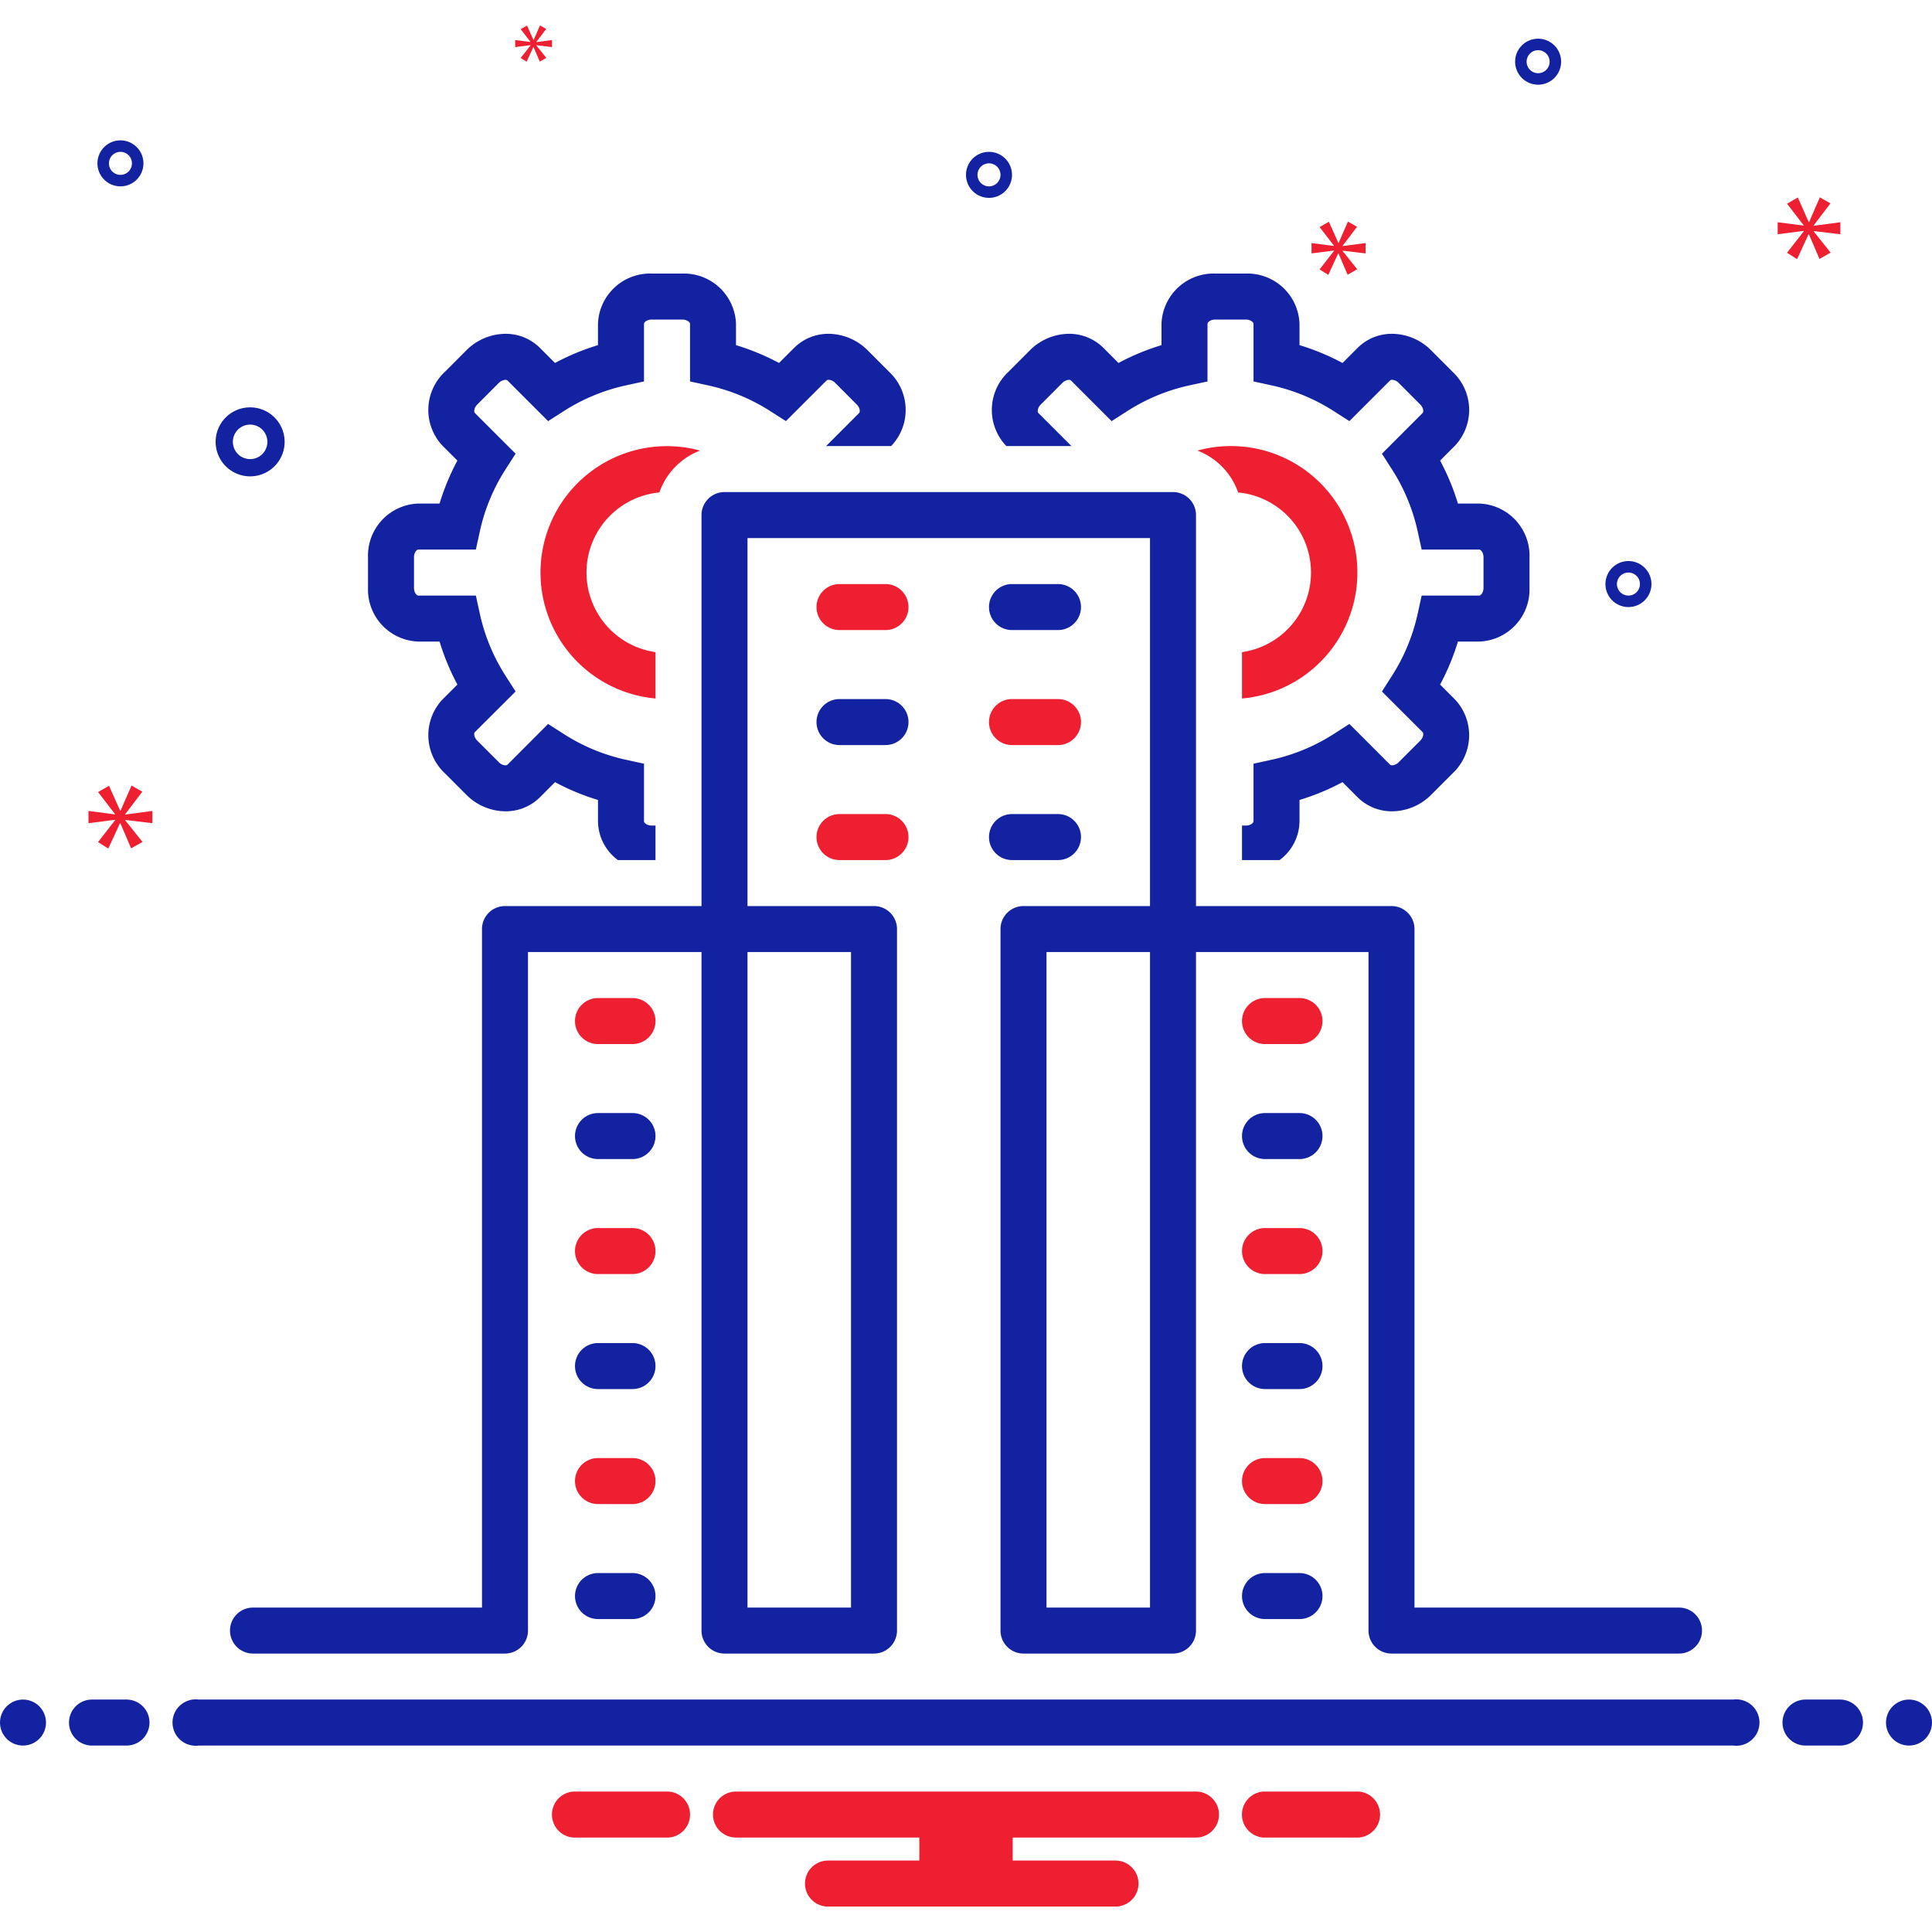 <svg xmlns="http://www.w3.org/2000/svg" version="1.1" xmlns:xlink="http://www.w3.org/1999/xlink" width="512" height="512" x="0" y="0" viewBox="0 0 168 168" style="enable-background:new 0 0 512 512" xml:space="preserve" class=""><g><circle cx="2" cy="149.788" r="2" fill="#1322a0" opacity="1" data-original="#2d4356" class=""></circle><path fill="#1322a0" d="M11 147.788H8a2 2 0 0 0 0 4h3a2 2 0 0 0 0-4zM160 147.788h-3a2 2 0 0 0 0 4h3a2 2 0 0 0 0-4z" opacity="1" data-original="#2d4356" class=""></path><circle cx="166" cy="149.788" r="2" fill="#1322a0" opacity="1" data-original="#2d4356" class=""></circle><path fill="#ed1f30" d="M118.154 155.788h-8.308a2.006 2.006 0 0 0 0 4h8.308a2.006 2.006 0 0 0 0-4zM58.154 155.788h-8.308a2.006 2.006 0 0 0 0 4h8.308a2.006 2.006 0 0 0 0-4zM104 155.788H64a2 2 0 0 0 0 4h15.94v2H72a2 2 0 0 0 0 4h25a2 2 0 0 0 0-4h-8.94v-2H104a2 2 0 0 0 0-4zM108 56.708v4.03a10.996 10.996 0 1 0-3.878-21.556 6.007 6.007 0 0 1 3.542 3.64A6.994 6.994 0 0 1 108 56.708z" opacity="1" data-original="#0bceb2" class=""></path><path fill="#1322a0" d="M87.512 38.788h5.657l-2.877-2.876c-.093-.093-.084-.443.21-.738l1.88-1.882c.24-.239.624-.327.74-.212l3.54 3.54 1.355-.867a16.53 16.53 0 0 1 5.407-2.241l1.575-.343v-5.011c0-.13.254-.37.67-.37h2.663c.415 0 .67.24.67.37v5.011l1.574.343a16.55 16.55 0 0 1 5.409 2.241l1.354.866 3.543-3.54a.255.255 0 0 1 .175-.052.836.836 0 0 1 .56.261l1.883 1.886c.292.293.3.644.208.737l-3.54 3.543.869 1.355a16.509 16.509 0 0 1 2.241 5.406l.345 1.573h5.005c.131 0 .372.254.372.668v2.665c0 .414-.24.668-.372.668h-5.005l-.345 1.573a16.607 16.607 0 0 1-2.243 5.412l-.866 1.355 3.538 3.536c.093.094.085.446-.207.739l-1.882 1.882a.836.836 0 0 1-.562.263.264.264 0 0 1-.174-.049l-3.543-3.548-1.356.87a16.53 16.53 0 0 1-5.408 2.243l-1.574.344v5.01c0 .13-.254.37-.67.37H108v3h3.268a4.246 4.246 0 0 0 1.733-3.37v-1.855a20.49 20.49 0 0 0 3.739-1.551l1.316 1.318a4.217 4.217 0 0 0 3 1.218 4.85 4.85 0 0 0 3.39-1.433l1.885-1.886a4.539 4.539 0 0 0 .206-6.39l-1.31-1.312a20.56 20.56 0 0 0 1.55-3.74h1.851A4.532 4.532 0 0 0 133 51.12v-2.664a4.532 4.532 0 0 0-4.372-4.668h-1.851a20.484 20.484 0 0 0-1.55-3.738l1.312-1.314a4.535 4.535 0 0 0-.21-6.388l-1.885-1.889a4.848 4.848 0 0 0-3.387-1.432 4.207 4.207 0 0 0-3.004 1.224l-1.312 1.312a20.557 20.557 0 0 0-3.74-1.551v-1.854a4.532 4.532 0 0 0-4.67-4.37h-2.662a4.532 4.532 0 0 0-4.67 4.37v1.855a20.396 20.396 0 0 0-3.738 1.55l-1.31-1.312a4.217 4.217 0 0 0-3.005-1.224 4.855 4.855 0 0 0-3.391 1.435l-1.88 1.883a4.534 4.534 0 0 0-.214 6.393z" opacity="1" data-original="#2d4356" class=""></path><path fill="#1322a0" d="M22 143.788h21.912a2 2 0 0 0 2-2v-59H61v59a2 2 0 0 0 2 2h13a2 2 0 0 0 2-2v-61a2 2 0 0 0-2-2H65v-32h35v32H89a2 2 0 0 0-2 2v61a2 2 0 0 0 2 2h13a2 2 0 0 0 2-2v-59h15v59a2 2 0 0 0 2 2h25a2 2 0 0 0 0-4h-23v-59a2 2 0 0 0-2-2h-17v-34a2 2 0 0 0-2-2H63a2 2 0 0 0-2 2v34H43.912a2 2 0 0 0-2 2v59H22a2 2 0 0 0 0 4zm78-4h-9v-57h9zm-35-57h9v57h-9z" opacity="1" data-original="#2d4356" class=""></path><path fill="#ed1f30" d="M77 50.788h-4a2 2 0 0 0 0 4h4a2 2 0 0 0 0-4z" opacity="1" data-original="#0bceb2" class=""></path><path fill="#1322a0" d="M77 60.788h-4a2 2 0 1 0 0 4h4a2 2 0 0 0 0-4z" opacity="1" data-original="#2d4356" class=""></path><path fill="#ed1f30" d="M77 70.788h-4a2 2 0 0 0 0 4h4a2 2 0 0 0 0-4zM55 86.788h-3a2 2 0 0 0 0 4h3a2 2 0 1 0 0-4z" opacity="1" data-original="#0bceb2" class=""></path><path fill="#1322a0" d="M55 96.788h-3a2 2 0 0 0 0 4h3a2 2 0 0 0 0-4z" opacity="1" data-original="#2d4356" class=""></path><path fill="#ed1f30" d="M55 106.788h-3a2 2 0 1 0 0 4h3a2 2 0 0 0 0-4z" opacity="1" data-original="#0bceb2" class=""></path><path fill="#1322a0" d="M55 116.788h-3a2 2 0 1 0 0 4h3a2 2 0 0 0 0-4z" opacity="1" data-original="#2d4356" class=""></path><path fill="#ed1f30" d="M55 126.788h-3a2 2 0 1 0 0 4h3a2 2 0 0 0 0-4z" opacity="1" data-original="#0bceb2" class=""></path><path fill="#1322a0" d="M55 136.788h-3a2 2 0 0 0 0 4h3a2 2 0 0 0 0-4zM113 136.788h-3a2 2 0 0 0 0 4h3a2 2 0 0 0 0-4z" opacity="1" data-original="#2d4356" class=""></path><path fill="#ed1f30" d="M113 86.788h-3a2 2 0 0 0 0 4h3a2 2 0 0 0 0-4z" opacity="1" data-original="#0bceb2" class=""></path><path fill="#1322a0" d="M113 96.788h-3a2 2 0 0 0 0 4h3a2 2 0 0 0 0-4z" opacity="1" data-original="#2d4356" class=""></path><path fill="#ed1f30" d="M113 106.788h-3a2 2 0 0 0 0 4h3a2 2 0 0 0 0-4z" opacity="1" data-original="#0bceb2" class=""></path><path fill="#1322a0" d="M113 116.788h-3a2 2 0 0 0 0 4h3a2 2 0 0 0 0-4z" opacity="1" data-original="#2d4356" class=""></path><path fill="#ed1f30" d="M113 126.788h-3a2 2 0 0 0 0 4h3a2 2 0 0 0 0-4z" opacity="1" data-original="#0bceb2" class=""></path><path fill="#1322a0" d="M88 54.788h4a2 2 0 0 0 0-4h-4a2 2 0 0 0 0 4z" opacity="1" data-original="#2d4356" class=""></path><path fill="#ed1f30" d="M88 64.788h4a2 2 0 0 0 0-4h-4a2 2 0 1 0 0 4z" opacity="1" data-original="#0bceb2" class=""></path><path fill="#1322a0" d="M88 74.788h4a2 2 0 0 0 0-4h-4a2 2 0 0 0 0 4zM36.37 55.788h1.854a20.564 20.564 0 0 0 1.55 3.739l-1.316 1.315a4.537 4.537 0 0 0 .215 6.39l1.885 1.886a4.852 4.852 0 0 0 3.388 1.431 4.225 4.225 0 0 0 3.007-1.223l1.309-1.313a20.47 20.47 0 0 0 3.737 1.55v1.856a4.246 4.246 0 0 0 1.733 3.37H57v-3h-.33c-.417 0-.671-.24-.671-.37v-5.01l-1.573-.344a16.49 16.49 0 0 1-5.407-2.243l-1.358-.87-3.534 3.542a.266.266 0 0 1-.181.055.836.836 0 0 1-.561-.262l-1.883-1.883c-.294-.294-.303-.646-.214-.736l3.545-3.538-.866-1.355a16.588 16.588 0 0 1-2.244-5.412l-.343-1.575h-5.01c-.13 0-.37-.253-.37-.668v-2.664c0-.414.24-.668.37-.668h5.01l.343-1.574a16.504 16.504 0 0 1 2.242-5.406l.869-1.356-3.542-3.54c-.093-.093-.084-.443.21-.738l1.88-1.882c.24-.239.624-.327.74-.212l3.54 3.54 1.355-.867a16.53 16.53 0 0 1 5.407-2.241L56 33.169v-5.011c0-.13.254-.37.67-.37h2.663c.415 0 .67.24.67.37v5.011l1.574.343a16.55 16.55 0 0 1 5.409 2.241l1.354.866 3.543-3.54a.255.255 0 0 1 .175-.052.836.836 0 0 1 .56.261l1.883 1.886c.292.293.3.644.208.737l-2.875 2.877h5.653l.053-.052a4.535 4.535 0 0 0-.21-6.388l-1.885-1.889a4.848 4.848 0 0 0-3.387-1.432 4.207 4.207 0 0 0-3.004 1.224l-1.312 1.312A20.557 20.557 0 0 0 64 30.012v-1.854a4.532 4.532 0 0 0-4.669-4.37h-2.663a4.532 4.532 0 0 0-4.67 4.37v1.855a20.396 20.396 0 0 0-3.738 1.55l-1.31-1.312a4.217 4.217 0 0 0-3.005-1.224 4.855 4.855 0 0 0-3.391 1.435l-1.88 1.883a4.534 4.534 0 0 0-.214 6.393l1.313 1.313a20.416 20.416 0 0 0-1.55 3.737H36.37A4.531 4.531 0 0 0 32 48.456v2.664a4.531 4.531 0 0 0 4.37 4.668z" opacity="1" data-original="#2d4356" class=""></path><path fill="#ed1f30" d="M57.336 42.822a6.01 6.01 0 0 1 3.541-3.64A10.993 10.993 0 1 0 57 60.738v-4.03a6.994 6.994 0 0 1 .336-13.886z" opacity="1" data-original="#0bceb2" class=""></path><g fill="#2d4356"><path d="M150.721 147.788H17.28a2.017 2.017 0 1 0 0 4H150.72a2.017 2.017 0 1 0 0-4zM21.75 41.422a3 3 0 1 0-3-3 3.003 3.003 0 0 0 3 3zm0-4.5a1.5 1.5 0 1 1-1.5 1.5 1.501 1.501 0 0 1 1.5-1.5zM86 13.205a2 2 0 1 0 2 2 2.002 2.002 0 0 0-2-2zm0 3a1 1 0 1 1 1-1 1.001 1.001 0 0 1-1 1zM10.473 12.205a2 2 0 1 0 2 2 2.002 2.002 0 0 0-2-2zm0 3a1 1 0 1 1 1-1 1.001 1.001 0 0 1-1 1zM141.604 48.788a2 2 0 1 0 2 2 2.002 2.002 0 0 0-2-2zm0 3a1 1 0 1 1 1-1 1.001 1.001 0 0 1-1 1zM135.75 5.365a2 2 0 1 0-2 2 2.002 2.002 0 0 0 2-2zm-3 0a1 1 0 1 1 1 1 1.001 1.001 0 0 1-1-1z" fill="#1322a0" opacity="1" data-original="#2d4356" class=""></path></g><path fill="#ed1f30" d="m10.888 70.8 1.487-1.956-.939-.532-.955 2.19h-.031l-.97-2.174-.955.547 1.471 1.909v.032l-2.301-.298v1.064l2.316-.297v.031l-1.486 1.909.891.563 1.018-2.206h.031l.939 2.19.986-.563-1.502-1.877V71.3l2.362.282v-1.064l-2.362.313zM46.135 3.942l-.856 1.099.513.324.587-1.27h.017l.541 1.261.568-.324-.865-1.082v-.018l1.36.163v-.613l-1.36.18v-.018l.856-1.126-.541-.306-.549 1.261h-.019l-.558-1.253-.55.316.847 1.099v.018l-1.325-.171v.613l1.334-.171zM160.029 20.369v-1.044l-2.317.307v-.031l1.458-1.918-.921-.522-.936 2.148h-.031l-.951-2.133-.937.538 1.443 1.872v.031l-2.256-.292v1.044l2.271-.292v.031l-1.458 1.872.875.553.998-2.164h.03l.921 2.148.967-.552-1.473-1.842v-.031zM116.748 21.374l1.258-1.654-.795-.45-.807 1.853h-.027l-.82-1.84-.809.463 1.245 1.615v.027l-1.946-.252v.9l1.959-.251v.026l-1.258 1.615.755.477.861-1.867h.026l.795 1.854.834-.477-1.271-1.589v-.026l1.998.238v-.9l-1.998.265z" opacity="1" data-original="#0bceb2" class=""></path></g></svg>